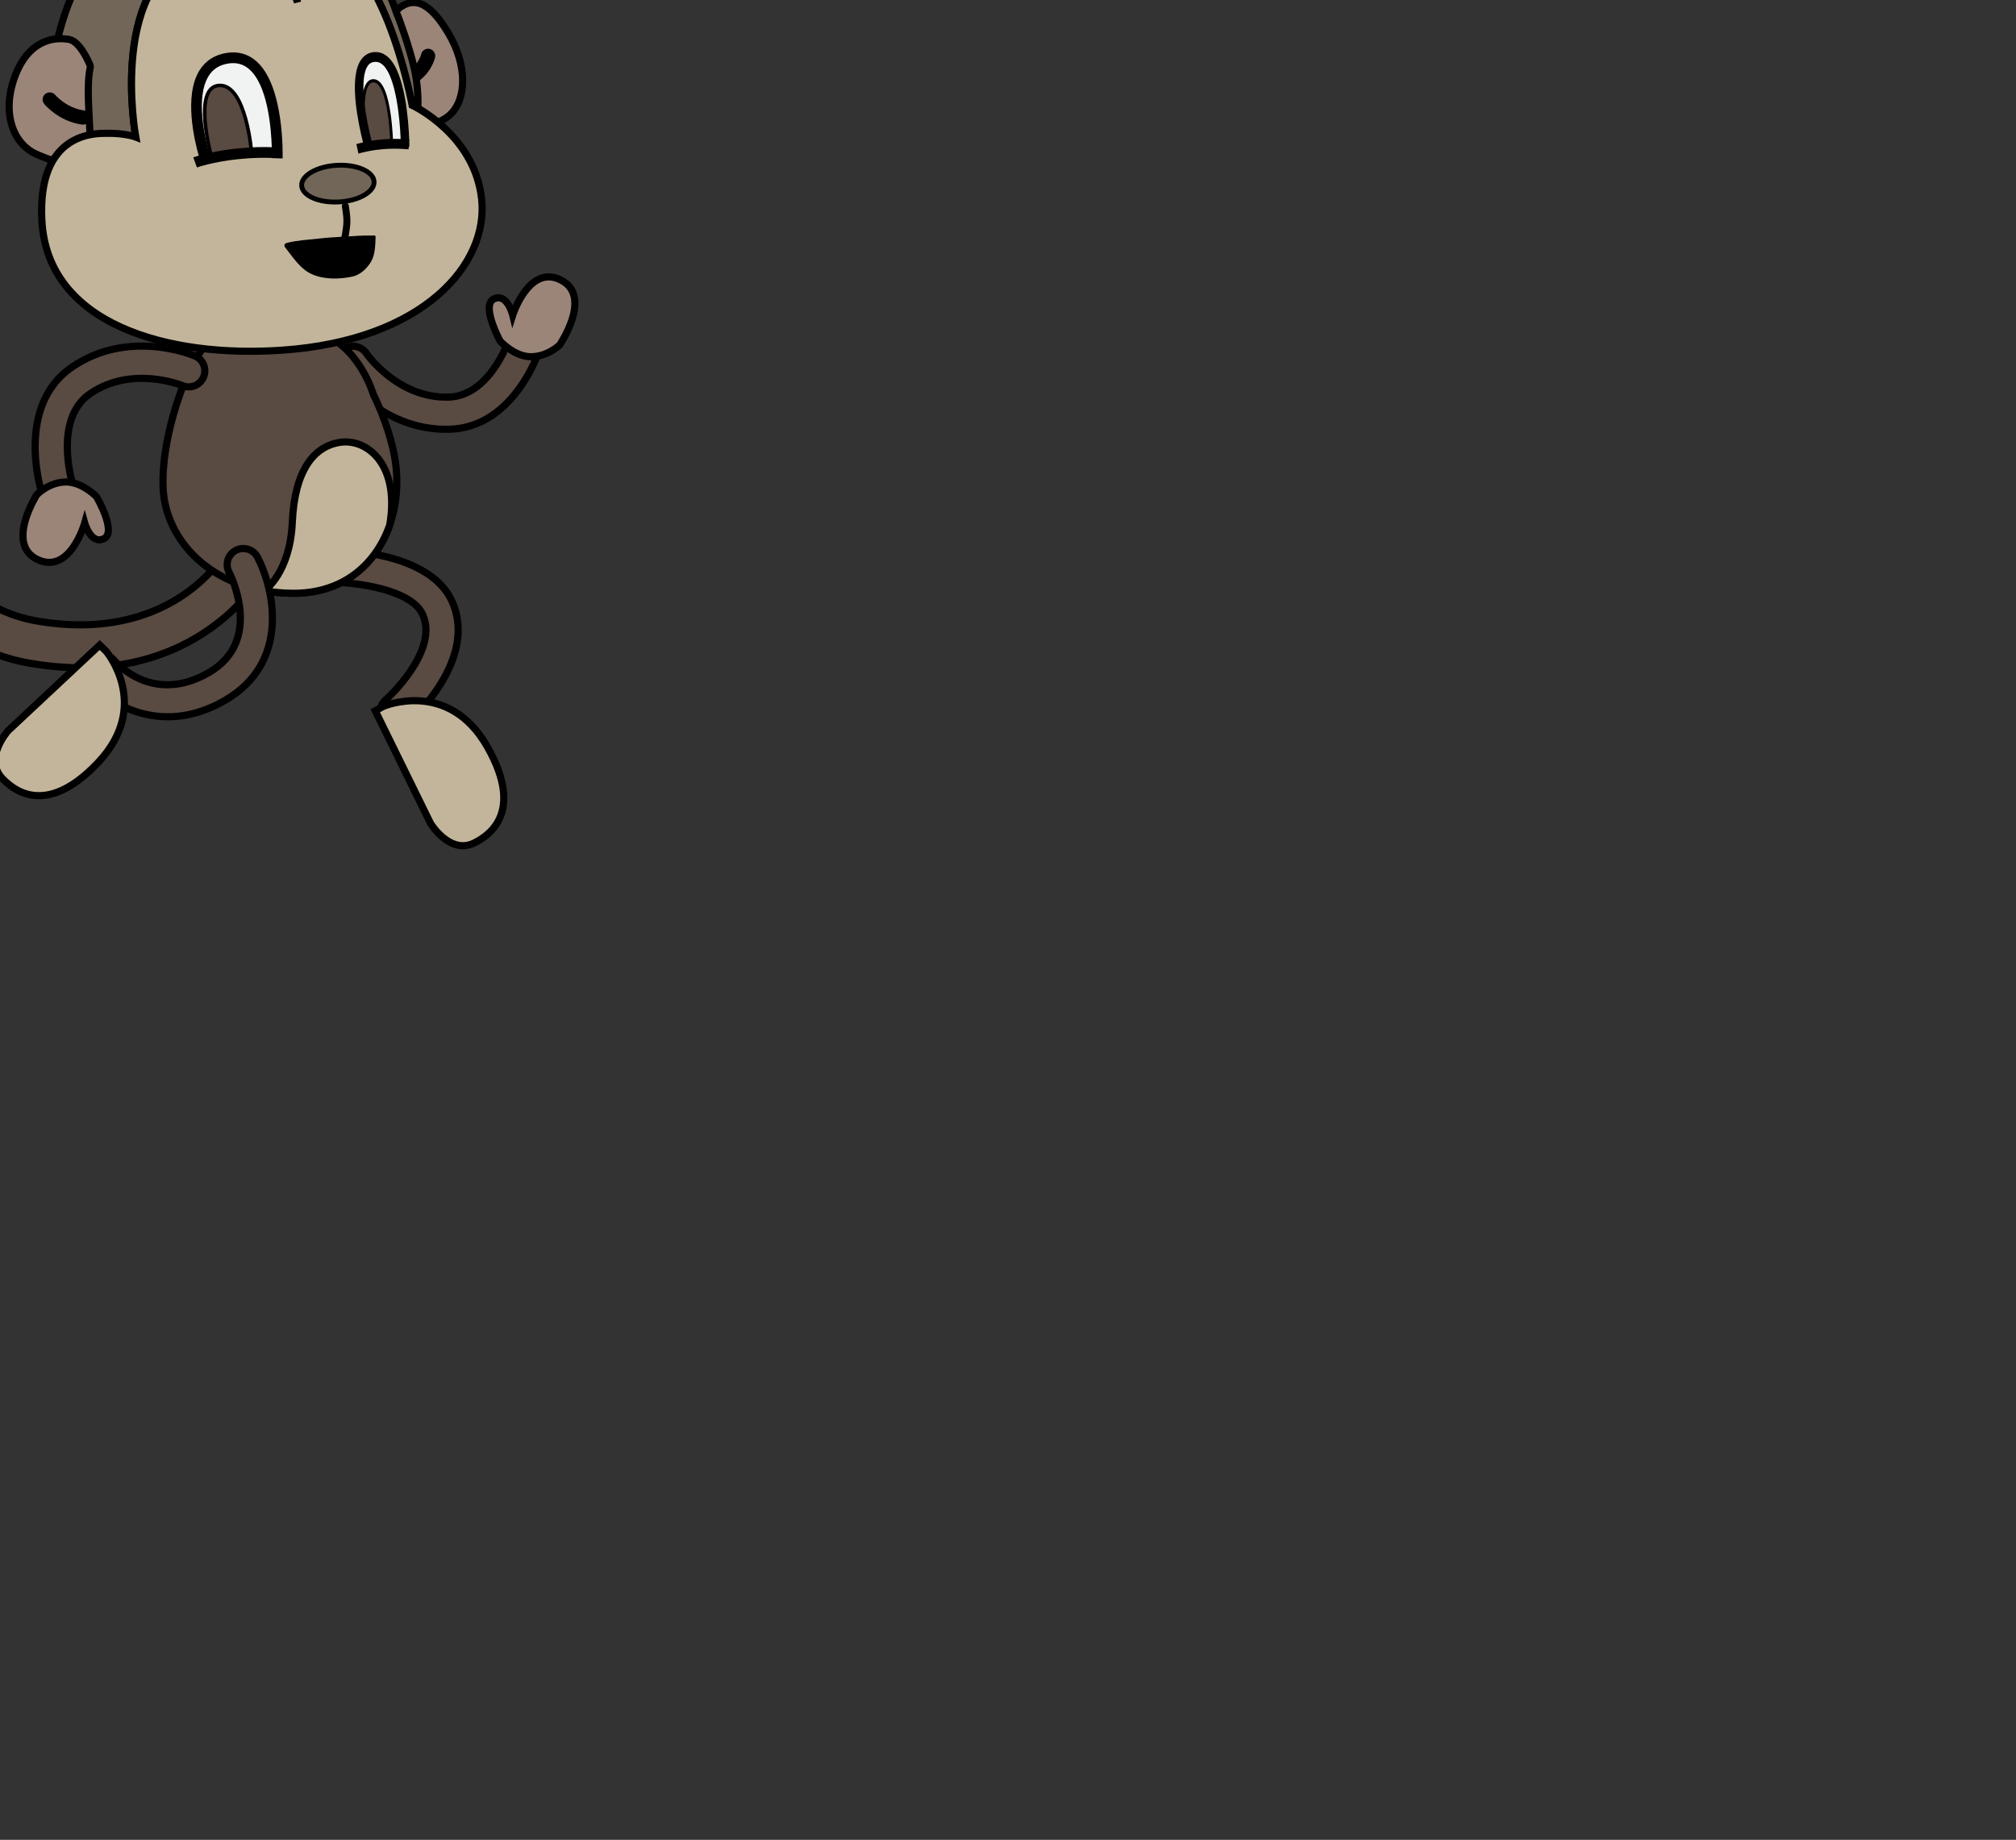 <svg version="1.1" width="275" height="251" viewBox="17 22 275 251" xmlns="http://www.w3.org/2000/svg" xmlns:xlink="http://www.w3.org/1999/xlink">
  <rect x="17" y="22" width="275" height="251" fill="#333333" stroke="none"/>
  <!-- Exported by Scratch - http://scratch.mit.edu/ -->
  <g id="ID0.9334461996331811" transform="matrix(0.95, 0, 0, 0.95, -177.2, -123.85)">
    <path id="Tail" fill="#594A42" stroke="#000000" stroke-width="2" d="M 280.211 484.086 C 271.638 486.321 261.242 487.065 248.822 484.929 C 220.625 480.082 209.090 455.514 206.929 443.200 C 206.355 439.934 208.538 436.821 211.802 436.253 C 215.068 435.683 218.175 437.863 218.747 441.127 C 218.948 442.222 224.056 468.497 250.852 473.106 C 287.896 479.472 302.531 455.556 303.135 454.538 C 304.817 451.698 308.486 450.733 311.333 452.399 C 314.184 454.065 315.162 457.703 313.514 460.559 C 312.963 461.518 303.083 478.121 280.211 484.086 L 280.211 484.086 L 280.211 484.086 L 280.211 484.086 L 280.211 484.086 L 280.211 484.086 L 280.211 484.086 L 280.211 484.086 L 280.211 484.086 L 280.211 484.086 L 280.211 484.086 L 280.211 484.086 Z " transform="matrix(0.513, 0, 0, 0.513, 81.05, 0)"/>
    <g id="Back_Leg" transform="matrix(1, 0, 0, 1, 186, 131)">
      <path id="Leg_1_" fill="#594A42" stroke="#000000" stroke-width="2" d="M 350.673 503.112 C 349.641 502.962 348.656 502.454 347.920 501.603 C 346.294 499.724 346.499 496.882 348.378 495.255 C 348.524 495.127 363.574 481.609 358.767 471.222 C 355.454 464.064 339.412 462.315 334.050 462.267 C 331.559 462.246 329.569 460.215 329.587 457.733 C 329.607 455.250 331.633 453.252 334.115 453.267 C 336.808 453.288 360.638 453.842 366.933 467.443 C 374.659 484.138 355.103 501.339 354.267 502.060 C 353.239 502.952 351.922 503.294 350.673 503.112 L 350.673 503.112 L 350.673 503.112 L 350.673 503.112 L 350.673 503.112 L 350.673 503.112 L 350.673 503.112 L 350.673 503.112 L 350.673 503.112 L 350.673 503.112 L 350.673 503.112 L 350.673 503.112 Z " transform="matrix(0.513, 0, 0, 0.513, -104.95, -131)"/>
      <path id="Foot_1_" fill="#C2B59B" stroke="#000000" stroke-width="2" d="M 345.528 498.238 L 361.005 529.771 C 361.005 529.771 366.471 538.786 373.428 535.141 C 376.389 533.591 387.774 527.410 376.874 508.288 C 365.977 489.175 347.779 497.007 347.779 497.007 L 345.528 498.238 L 345.528 498.238 L 345.528 498.238 L 345.528 498.238 L 345.528 498.238 L 345.528 498.238 L 345.528 498.238 L 345.528 498.238 L 345.528 498.238 L 345.528 498.238 L 345.528 498.238 Z " transform="matrix(0.513, 0, 0, 0.513, -104.95, -131)"/>
    </g>
    <g id="Back_Arm" transform="matrix(1, 0, 0, 1, 186, 131)">
      <path id="Arm_1_" fill="#594A42" stroke="#000000" stroke-width="2" d="M 392.240 395.188 C 391.957 396.159 385.070 418.940 366.261 419.435 C 346.925 419.944 336.018 403.879 335.563 403.194 C 334.188 401.126 334.749 398.333 336.818 396.957 C 338.882 395.584 341.672 396.143 343.048 398.200 C 343.187 398.402 351.789 410.814 366.024 410.438 C 378.267 410.116 383.554 392.824 383.606 392.650 C 384.314 390.272 392.812 393.238 392.240 395.188 L 392.240 395.188 L 392.240 395.188 L 392.240 395.188 L 392.240 395.188 L 392.240 395.188 L 392.240 395.188 L 392.240 395.188 L 392.240 395.188 L 392.240 395.188 L 392.240 395.188 Z " transform="matrix(0.513, 0, 0, 0.513, -104.95, -131)"/>
      <path id="Hand_1_" fill="#9B8579" stroke="#000000" stroke-width="2" d="M 380.474 394.756 C 380.474 394.756 375.006 384.719 378.727 382.941 C 382.450 381.167 383.998 387.480 383.998 387.480 C 383.998 387.480 388.565 373.114 397.514 377.679 C 406.466 382.245 397.129 395.850 397.129 395.850 C 397.129 395.850 393.849 399.089 389.168 399.132 C 384.489 399.177 380.474 394.756 380.474 394.756 L 380.474 394.756 L 380.474 394.756 L 380.474 394.756 L 380.474 394.756 L 380.474 394.756 L 380.474 394.756 L 380.474 394.756 L 380.474 394.756 L 380.474 394.756 L 380.474 394.756 Z " transform="matrix(0.513, 0, 0, 0.513, -104.95, -131)"/>
    </g>
    <g id="Body_1_" transform="matrix(1, 0, 0, 1, 186, 131)">
      <path id="Body" fill="#594A42" stroke="#000000" stroke-width="2" d="M 292.107 406.327 C 292.107 406.327 285.515 421.814 286.154 436.017 C 286.793 450.220 299.387 464.912 321.937 465.344 C 344.489 465.780 354.290 445.321 350.917 427.048 C 349.241 417.950 345.008 409.737 345.008 409.737 C 345.008 409.737 340.975 395.765 329.586 392.412 C 318.197 389.059 305.676 389.355 299.666 393.823 C 296.735 396.004 292.107 406.327 292.107 406.327 L 292.107 406.327 L 292.107 406.327 L 292.107 406.327 L 292.107 406.327 L 292.107 406.327 L 292.107 406.327 L 292.107 406.327 L 292.107 406.327 L 292.107 406.327 L 292.107 406.327 Z " transform="matrix(0.513, 0, 0, 0.513, -104.95, -131)"/>
      <path id="Belly" fill="#C2B59B" stroke="#000000" stroke-width="2" d="M 349.630 445.873 C 352.339 429.241 343.222 422.118 335.936 423.061 C 328.339 424.044 322.949 430.997 322.316 445.366 C 321.681 459.734 314.576 464.517 314.576 464.517 L 314.525 464.648 C 316.861 465.055 319.334 465.295 321.939 465.345 C 336.538 465.626 345.793 457.153 349.589 446.183 L 349.630 445.873 L 349.630 445.873 L 349.630 445.873 L 349.630 445.873 L 349.630 445.873 L 349.630 445.873 L 349.630 445.873 L 349.630 445.873 L 349.630 445.873 L 349.630 445.873 L 349.630 445.873 Z " transform="matrix(0.513, 0, 0, 0.513, -104.95, -131)"/>
    </g>
    <g id="Front_Leg" transform="matrix(1, 0, 0, 1, 186, 131)">
      <path id="Leg" fill="#594A42" stroke="#000000" stroke-width="2" d="M 297.383 498.161 C 282.331 503.500 270.210 495.499 265.484 489.831 C 263.892 487.922 264.150 485.085 266.059 483.493 C 267.971 481.898 270.806 482.159 272.397 484.067 C 273.487 485.341 283.616 496.434 298.973 487.528 C 314.333 478.620 304.990 460.173 304.584 459.390 C 303.439 457.185 304.300 454.468 306.506 453.325 C 308.699 452.179 311.427 453.040 312.572 455.247 C 317.374 464.498 321.654 484.780 303.486 495.315 C 301.408 496.520 299.370 497.457 297.383 498.161 L 297.383 498.161 L 297.383 498.161 L 297.383 498.161 L 297.383 498.161 L 297.383 498.161 L 297.383 498.161 L 297.383 498.161 L 297.383 498.161 L 297.383 498.161 L 297.383 498.161 L 297.383 498.161 Z " transform="matrix(0.513, 0, 0, 0.513, -104.95, -131)"/>
      <path id="Foot" fill="#C2B59B" stroke="#000000" stroke-width="2" d="M 268.407 479.834 L 242.755 503.828 C 242.755 503.828 235.727 511.685 241.239 517.278 C 243.587 519.657 252.822 528.745 267.931 512.744 C 283.035 496.744 270.239 481.629 270.239 481.629 L 268.407 479.834 L 268.407 479.834 L 268.407 479.834 L 268.407 479.834 L 268.407 479.834 L 268.407 479.834 L 268.407 479.834 L 268.407 479.834 L 268.407 479.834 L 268.407 479.834 L 268.407 479.834 Z " transform="matrix(0.513, 0, 0, 0.513, -104.95, -131)"/>
    </g>
    <g id="Front_Arm" transform="matrix(1, 0, 0, 1, 186, 131)">
      <path id="Arm" fill="#594A42" stroke="#000000" stroke-width="2" d="M 252.013 436.627 C 251.721 435.660 245.034 412.819 260.512 402.123 C 276.426 391.127 294.341 398.616 295.096 398.940 C 297.379 399.919 298.436 402.566 297.455 404.849 C 296.477 407.128 293.836 408.185 291.559 407.214 C 291.332 407.120 277.344 401.430 265.629 409.526 C 255.555 416.488 260.579 433.857 260.631 434.032 C 261.338 436.411 252.601 438.571 252.013 436.627 L 252.013 436.627 L 252.013 436.627 L 252.013 436.627 L 252.013 436.627 L 252.013 436.627 L 252.013 436.627 L 252.013 436.627 L 252.013 436.627 L 252.013 436.627 L 252.013 436.627 Z " transform="matrix(0.513, 0, 0, 0.513, -104.95, -131)"/>
      <path id="Hand" fill="#9B8579" stroke="#000000" stroke-width="2" d="M 267.479 438.280 C 267.479 438.280 273.278 448.130 269.617 450.030 C 265.956 451.927 264.198 445.669 264.198 445.669 C 264.198 445.669 260.112 460.179 251.015 455.913 C 241.918 451.646 250.797 437.739 250.797 437.739 C 250.797 437.739 253.969 434.392 258.645 434.194 C 263.319 433.995 267.479 438.280 267.479 438.280 L 267.479 438.280 L 267.479 438.280 L 267.479 438.280 L 267.479 438.280 L 267.479 438.280 L 267.479 438.280 L 267.479 438.280 L 267.479 438.280 L 267.479 438.280 L 267.479 438.280 Z " transform="matrix(0.513, 0, 0, 0.513, -104.95, -131)"/>
    </g>
    <g id="R_Ear" transform="matrix(1, 0, 0, 1, 186, 131)">
      <path id="Ear_1_" fill="#9B8579" stroke="#000000" stroke-width="2" d="M 346.978 310.685 C 347.120 309.131 347.659 305.988 349.721 304.618 C 353.217 302.298 357.337 302.513 362.916 311.721 C 368.492 320.931 368.223 330.538 363.454 334.874 C 362.457 335.780 361.317 336.408 360.217 336.841 L 360.120 336.892 C 356.228 333.677 352.932 332.153 352.932 332.154 C 352.932 332.154 351.006 321.694 346.946 310.864 L 346.978 310.685 L 346.978 310.685 L 346.978 310.685 L 346.978 310.685 L 346.978 310.685 L 346.978 310.685 L 346.978 310.685 L 346.978 310.685 L 346.978 310.685 L 346.978 310.685 L 346.978 310.685 Z " transform="matrix(0.513, 0, 0, 0.513, -103.45, -132.75)"/>
      <path id="Inner_Ear_1_" fill="none" stroke="#000000" stroke-width="4" stroke-linecap="round" d="M 357.385 318.325 C 357.385 318.325 356.477 322.781 351.362 325.088 " transform="matrix(0.513, 0, 0, 0.513, -103.45, -132.75)"/>
    </g>
    <path id="Head" fill="#726658" stroke="#000000" stroke-width="2" d="M 251.365 346.503 C 251.094 342.739 245.474 278.356 295.056 274.389 C 296.187 274.297 297.295 274.231 298.381 274.188 L 298.371 274.082 C 298.063 273.534 297.022 271.489 296.643 268.249 C 296.197 264.429 296.618 259.462 296.618 259.462 L 302.702 266.618 L 302.801 260.333 C 302.801 260.333 304.580 263.518 309.429 269.756 C 312.035 273.109 315.019 274.962 316.158 275.757 L 316.448 275.875 C 337.691 281.233 345.738 297.582 348.588 306.385 C 348.588 306.385 348.747 306.704 348.996 307.330 C 349.245 307.957 352.152 315.683 353.540 321.954 C 354.678 327.097 354.588 331.423 354.519 332.813 L 354.557 333.016 C 353.546 332.435 352.932 332.152 352.932 332.152 C 352.932 332.152 344.334 285.453 325.154 287.236 C 317.929 287.909 320.838 303.336 320.838 303.336 C 320.838 303.336 314.433 283.434 294.400 288.727 C 267.304 295.884 275.563 341.045 275.563 341.045 L 275.415 341.175 L 267.577 341.758 C 267.577 341.758 262.490 341.308 257.309 344.103 C 255.393 345.137 254.169 347.636 252.173 349.302 L 251.365 346.503 L 251.365 346.503 L 251.365 346.503 L 251.365 346.503 L 251.365 346.503 L 251.365 346.503 L 251.365 346.503 L 251.365 346.503 L 251.365 346.503 L 251.365 346.503 L 251.365 346.503 Z " transform="matrix(0.513, 0, 0, 0.513, 82.55, -1.75)"/>
    <g id="L_Ear" transform="matrix(1, 0, 0, 1, 186, 131)">
      <path id="Ear" fill="#9B8579" stroke="#000000" stroke-width="2" stroke-linejoin="round" d="M 262.836 342.922 C 262.836 342.922 262.649 345.625 257.982 347.250 C 255.066 348.265 252.628 347.577 252.628 347.577 C 251.115 347.321 249.557 346.613 247.965 345.936 C 240.908 342.937 237.836 333.700 242.015 323.374 C 246.192 313.050 253.771 313.113 256.961 313.729 C 260.151 314.348 262.767 320.920 262.767 320.920 L 262.857 321.341 C 261.730 326.672 262.521 333.751 262.857 342.046 L 262.836 342.922 L 262.836 342.922 L 262.836 342.922 L 262.836 342.922 L 262.836 342.922 L 262.836 342.922 L 262.836 342.922 L 262.836 342.922 L 262.836 342.922 L 262.836 342.922 L 262.836 342.922 Z " transform="matrix(0.513, 0, 0, 0.513, -103.45, -132.75)"/>
      <path id="Inner_Ear" fill="none" stroke="#000000" stroke-width="4" stroke-linecap="round" d="M 251.491 330.541 C 251.408 330.398 254.908 334.769 260.774 335.573 " transform="matrix(0.513, 0, 0, 0.513, -103.45, -132.75)"/>
    </g>
    <path id="Face" fill="#C2B59B" stroke="#000000" stroke-width="2" d="M 267.250 340 C 264.500 340.046 247.946 339.496 249.291 364.460 C 250.852 393.418 284.392 402.942 316.568 400.707 C 356.234 397.953 374.350 376.563 372.373 358.394 C 370.393 340.225 352.932 332.153 352.932 332.153 C 352.932 332.153 344.334 285.454 325.154 287.237 C 317.929 287.910 320.838 303.337 320.838 303.337 C 320.838 303.337 314.433 283.435 294.400 288.728 C 267.304 295.885 275.563 341.046 275.563 341.046 C 275.563 341.046 272.670 339.910 267.250 340 L 267.250 340 L 267.250 340 L 267.250 340 L 267.250 340 L 267.250 340 L 267.250 340 L 267.250 340 L 267.250 340 L 267.250 340 L 267.250 340 Z " transform="matrix(0.513, 0, 0, 0.513, 82.55, -1.75)"/>
    <path id="Nose" fill="#726658" stroke="#000000" stroke-width="2" d="M 340.003 328.870 C 342.089 328.870 343.980 330.544 345.349 333.248 C 346.718 335.953 347.565 339.687 347.565 343.809 C 347.565 347.931 346.718 351.665 345.349 354.370 C 343.980 357.074 342.089 358.748 340.003 358.748 C 337.917 358.748 336.026 357.074 334.657 354.370 C 333.288 351.665 332.441 347.931 332.441 343.809 C 332.441 339.687 333.288 335.953 334.657 333.248 C 336.026 330.544 337.917 328.870 340.003 328.870 L 340.003 328.870 L 340.003 328.870 L 340.003 328.870 L 340.003 328.870 L 340.003 328.870 L 340.003 328.870 L 340.003 328.870 L 340.003 328.870 L 340.003 328.870 Z " transform="matrix(-0.019, -0.348, 0.348, -0.019, 139.75, 304.75)"/>
    <path id="White_1_" fill="#F1F2F2" d="M 320.717 333.248 C 320.973 327.053 320.998 304.861 308.170 306.187 C 293.939 307.660 299.968 331.812 300.538 333.980 L 300.549 334.140 C 302.627 333.724 305.733 333.236 309.582 333.034 C 315.320 332.732 319.244 333.139 320.673 333.330 L 320.717 333.248 L 320.717 333.248 L 320.717 333.248 L 320.717 333.248 L 320.717 333.248 L 320.717 333.248 L 320.717 333.248 L 320.717 333.248 L 320.717 333.248 L 320.717 333.248 L 320.717 333.248 Z " transform="matrix(0.513, -0.026, 0.026, 0.513, 71.05, 13)"/>
    <path id="Pupil_1_" fill="#594A42" stroke="#000000" d="M 302.177 332.580 C 302.177 332.580 297.930 313.330 305.467 313.330 C 313.003 313.330 313.551 332.580 313.551 332.580 " transform="matrix(0.513, -0.026, 0.026, 0.513, 71.05, 13)"/>
    <path id="Outline_1_" d="M 316.191 307.112 C 313.978 304.947 311.227 304.018 308.015 304.349 C 304.599 304.703 301.941 306.240 300.113 308.919 C 295.437 315.772 297.743 328.275 298.751 332.647 C 297.804 332.869 297.262 333.031 297.199 333.051 L 298.074 335.921 C 298.119 335.907 302.638 334.555 309.661 334.185 C 313.970 333.958 317.237 334.143 319.137 334.323 C 319.136 334.340 319.134 334.363 319.134 334.366 L 320.524 334.478 C 320.836 334.520 321.004 334.548 321.012 334.550 L 321.018 334.518 L 322.124 334.607 C 322.190 333.787 323.665 314.420 316.191 307.112 L 316.191 307.112 L 316.191 307.112 L 316.191 307.112 L 316.191 307.112 L 316.191 307.112 L 316.191 307.112 L 316.191 307.112 L 316.191 307.112 L 316.191 307.112 L 316.191 307.112 Z M 309.503 331.189 C 306.366 331.355 303.725 331.702 301.698 332.053 C 300.795 328.123 298.591 316.472 302.592 310.610 C 303.918 308.667 305.793 307.595 308.325 307.334 C 310.643 307.090 312.525 307.724 314.094 309.256 C 318.967 314.019 319.367 325.740 319.262 331.319 C 317.225 331.132 313.892 330.959 309.503 331.189 L 309.503 331.189 L 309.503 331.189 L 309.503 331.189 L 309.503 331.189 L 309.503 331.189 L 309.503 331.189 L 309.503 331.189 L 309.503 331.189 L 309.503 331.189 L 309.503 331.189 Z " transform="matrix(0.513, -0.026, 0.026, 0.513, 71.05, 13)"/>
    <g id="R_Eye" transform="matrix(1, 0, 0, 1, 186, 131)">
      <path id="White" fill="#F1F2F2" d="M 336.084 331.289 C 334.758 326.974 328.721 305.753 337.688 304.340 C 347.707 302.760 348.850 326.031 348.983 330.826 L 348.962 330.897 C 346.989 330.778 343.139 330.666 338.744 331.168 C 337.839 331.272 336.981 331.394 336.177 331.526 L 336.084 331.289 L 336.084 331.289 L 336.084 331.289 L 336.084 331.289 L 336.084 331.289 L 336.084 331.289 L 336.084 331.289 L 336.084 331.289 L 336.084 331.289 L 336.084 331.289 L 336.084 331.289 Z " transform="matrix(0.409, 0, 0, 0.47, -66.15, -112.3)"/>
      <path id="Pupil" fill="#594A42" stroke="#000000" d="M 335.241 330.796 C 335.241 330.796 331.862 311.547 337.858 311.547 C 343.853 311.547 344.291 330.796 344.291 330.796 " transform="matrix(0.409, 0, 0, 0.47, -66.15, -112.3)"/>
      <path id="Outline" d="M 350.460 330.109 L 350.524 329.514 C 350.512 329.513 350.478 329.509 350.436 329.505 C 350.203 323.953 349.041 309.430 343.277 304.528 C 341.573 303.079 339.613 302.519 337.454 302.858 C 335.563 303.156 334.024 304.200 333.001 305.876 C 329.372 311.824 332.668 325.025 334.236 330.378 C 333.445 330.536 332.651 330.690 331.886 330.882 L 332.616 333.792 C 334.623 333.289 336.742 332.907 338.914 332.658 C 345.038 331.958 350.151 332.492 350.201 332.497 L 350.290 331.676 L 350.495 331.675 C 350.495 331.547 350.490 330.983 350.460 330.109 L 350.460 330.109 L 350.460 330.109 L 350.460 330.109 L 350.460 330.109 L 350.460 330.109 L 350.460 330.109 L 350.460 330.109 L 350.460 330.109 L 350.460 330.109 L 350.460 330.109 Z M 338.574 329.678 C 338.117 329.730 337.674 329.813 337.221 329.877 C 335.460 323.920 332.783 311.989 335.562 307.439 C 336.135 306.500 336.885 305.986 337.920 305.822 C 339.194 305.622 340.311 305.946 341.332 306.814 C 345.704 310.531 347.131 322.713 347.431 329.326 C 345.245 329.256 342.094 329.275 338.574 329.678 L 338.574 329.678 L 338.574 329.678 L 338.574 329.678 L 338.574 329.678 L 338.574 329.678 L 338.574 329.678 L 338.574 329.678 L 338.574 329.678 L 338.574 329.678 L 338.574 329.678 Z " transform="matrix(0.409, 0, 0, 0.47, -66.15, -112.3)"/>
    </g>
    <path id="ID0.9196255002170801" fill="none" stroke="#000000" stroke-width="1" stroke-linecap="round" d="M 254 189.500 C 254 189.500 254.239 188.127 254.300 187.450 C 254.339 186.758 254.372 186.063 254.300 185.400 C 254.228 184.704 253.850 183.350 253.850 183.350 " transform="matrix(0.994, 0.107, -0.107, 0.994, 21.3, -26.3)"/>
    <path id="ID0.7217612732201815" fill="#000000" stroke="none" stroke-linecap="round" d="M 244.150 188.900 C 245.581 188.530 247.084 188.468 248.550 188.300 C 249.875 188.148 251.213 188.061 252.550 188 C 253.794 187.912 255.050 187.830 256.300 187.850 C 256.612 187.855 256.845 187.769 256.850 188.050 C 256.806 189.263 256.799 190.568 256.200 191.600 C 255.623 192.594 254.625 193.516 253.500 193.750 C 251.578 194.149 249.470 194.181 247.700 193.400 C 246.033 192.666 245.006 190.982 243.900 189.600 C 243.613 189.217 243.792 188.993 244.150 188.900 Z " transform="matrix(1, 0, 0, 1, 1.5, -0.5)"/>
  </g>
</svg>